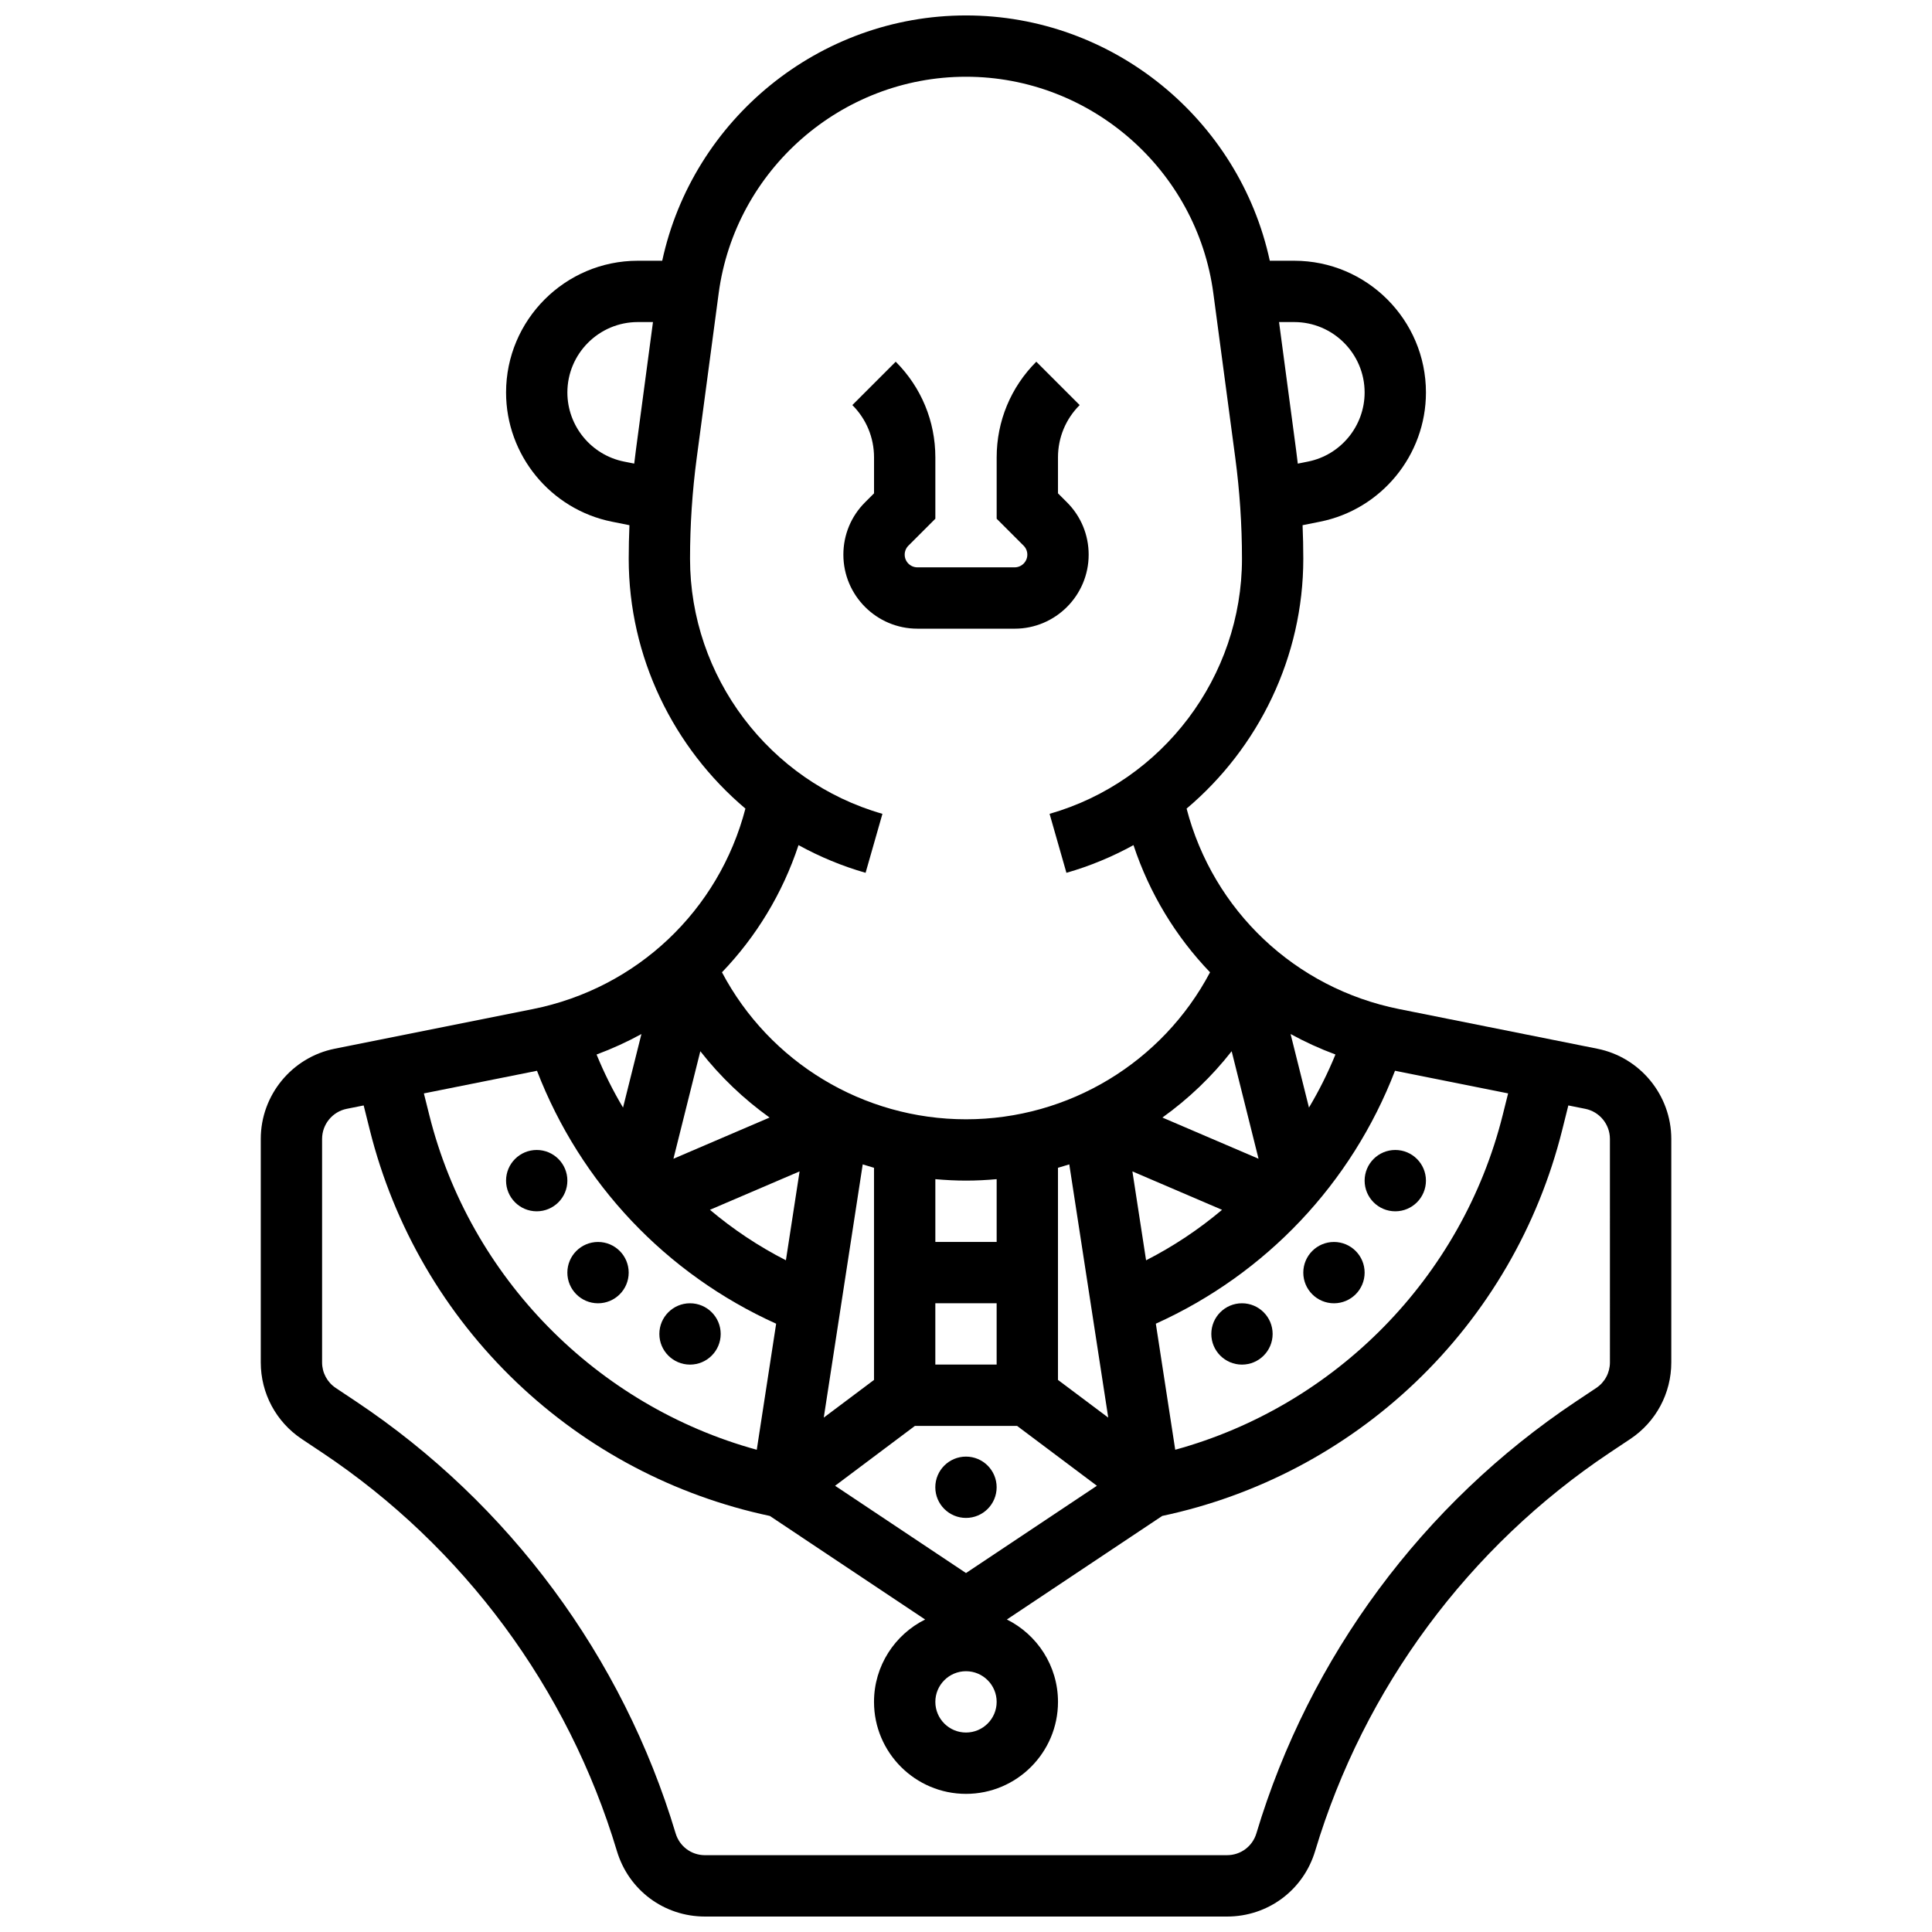 <?xml version="1.0" encoding="UTF-8"?>
<!-- Uploaded to: SVG Repo, www.svgrepo.com, Generator: SVG Repo Mixer Tools -->
<svg width="800px" height="800px" version="1.1" viewBox="144 144 512 512" xmlns="http://www.w3.org/2000/svg">
 <defs>
  <clipPath id="a">
   <path d="m213 148.09h374v503.81h-374z"/>
  </clipPath>
 </defs>
 <path d="m412.89 310.61c10.816 0 19.617-8.801 19.617-19.617 0-5.238-2.039-10.168-5.746-13.871l-2.383-2.383v-9.52c0-5.238 2.039-10.168 5.746-13.871l-11.492-11.492c-6.773 6.773-10.504 15.781-10.504 25.363v16.25l7.141 7.141c0.637 0.637 0.984 1.48 0.984 2.379 0 1.855-1.508 3.363-3.363 3.363h-25.773c-1.855 0-3.363-1.508-3.363-3.363 0-0.898 0.352-1.742 0.984-2.379l7.141-7.141v-16.25c0-9.582-3.731-18.59-10.504-25.363l-11.492 11.492c3.707 3.707 5.746 8.633 5.746 13.871v9.52l-2.379 2.379c-3.707 3.703-5.746 8.633-5.746 13.871 0 10.816 8.801 19.617 19.617 19.617z"/>
 <g clip-path="url(#a)">
  <path d="m567.3 421.92-52.48-10.496c-27.664-5.531-49.324-26.145-56.359-53.137 19.098-16.125 30.926-40.191 30.926-66.203 0-2.961-0.066-5.93-0.191-8.902l4.625-0.926c16.266-3.25 28.07-17.652 28.07-34.238 0-19.254-15.664-34.918-34.918-34.918h-6.465c-8.098-37.484-41.602-65.008-80.504-65.008s-72.41 27.523-80.508 65.008h-6.465c-19.254 0-34.918 15.664-34.918 34.918 0 16.586 11.805 30.984 28.07 34.238l4.625 0.926c-0.121 2.973-0.191 5.941-0.191 8.902 0 26.012 11.832 50.082 30.926 66.203-7.035 26.992-28.695 47.602-56.359 53.137l-52.48 10.496c-11.355 2.269-19.598 12.324-19.598 23.902v59.238c0 8.168 4.059 15.75 10.855 20.285l5.367 3.578c37.461 24.973 65.219 62.477 78.156 105.61 3.117 10.391 12.5 17.371 23.352 17.371h138.34c10.848 0 20.234-6.981 23.352-17.375 12.938-43.125 40.695-80.629 78.156-105.61l5.371-3.578c6.797-4.531 10.855-12.113 10.855-20.285v-59.238c-0.008-11.574-8.25-21.629-19.605-23.898zm-167.3 164.97c4.481 0 8.125 3.644 8.125 8.125s-3.644 8.125-8.125 8.125-8.125-3.644-8.125-8.125c-0.004-4.477 3.644-8.125 8.125-8.125zm-34.695-49.145 21.152-15.863h27.086l21.148 15.863-34.691 23.129zm78.793-83.312 23.758 10.184c-6.164 5.195-12.918 9.695-20.133 13.375zm46.793-16.914-4.871-19.492c3.797 2.082 7.766 3.898 11.887 5.426-1.988 4.871-4.336 9.57-7.016 14.066zm-20.488-14.934 7.125 28.496-25.477-10.918c6.879-4.93 13.07-10.832 18.352-17.578zm-43.031 29.988 10.324 67.109-13.32-9.988v-56.215c1.008-0.285 2.004-0.586 2.996-0.906zm-35.5 36.805h16.25v16.25h-16.25zm16.254-16.25h-16.25v-16.637c2.688 0.242 5.394 0.383 8.125 0.383s5.441-0.141 8.125-0.383zm-32.504 36.566-13.316 9.988 10.324-67.109c0.992 0.32 1.988 0.621 2.992 0.906zm-23.348-31.707c-7.219-3.68-13.969-8.18-20.133-13.375l23.758-10.18zm-29.805-26.906 7.125-28.496c5.281 6.746 11.473 12.648 18.352 17.578zm-13.359-13.562c-2.68-4.496-5.027-9.199-7.012-14.062 4.121-1.527 8.09-3.344 11.887-5.426zm40.578 57.277-5.137 33.406c-42.426-11.633-76.02-45.641-86.781-88.684l-1.438-5.754 29.977-5.996c11.531 29.875 34.145 53.809 63.379 67.027zm105.76 33.402-5.141-33.406c29.234-13.219 51.852-37.148 63.383-67.027l29.977 5.996-1.438 5.754c-10.758 43.043-44.355 77.051-86.781 88.684zm50.191-280.18c0 8.867-6.312 16.566-15.004 18.305l-2.707 0.543c-0.141-1.23-0.293-2.457-0.457-3.68l-4.512-33.836h4.016c10.289 0 18.664 8.375 18.664 18.668zm-196.27 18.305c-8.695-1.742-15.008-9.438-15.008-18.305 0-10.293 8.375-18.668 18.668-18.668h4.016l-4.512 33.828c-0.164 1.223-0.316 2.453-0.457 3.68zm64.02 108.98 4.465-15.629c-30.02-8.574-50.988-36.371-50.988-67.594 0-8.918 0.598-17.918 1.777-26.754l5.812-43.598c4.363-32.719 32.539-57.391 65.547-57.391 33.004 0 61.184 24.672 65.547 57.387l5.812 43.598c1.18 8.836 1.777 17.84 1.777 26.754 0 31.223-20.969 59.02-50.988 67.598l4.465 15.629c6.273-1.793 12.215-4.281 17.773-7.34 4.234 12.801 11.219 24.262 20.289 33.707-12.605 23.836-37.414 38.953-64.676 38.953s-52.07-15.117-64.672-38.953c9.07-9.445 16.055-20.906 20.289-33.707 5.555 3.059 11.5 5.547 17.77 7.34zm197.26 129.75c0 2.723-1.352 5.25-3.617 6.762l-5.367 3.578c-40.602 27.066-70.684 67.715-84.707 114.46-1.039 3.465-4.168 5.789-7.785 5.789l-138.34 0.004c-3.617 0-6.746-2.328-7.785-5.789-14.023-46.742-44.105-87.387-84.707-114.46l-5.367-3.578c-2.266-1.512-3.617-4.039-3.617-6.762v-59.238c0-3.859 2.746-7.211 6.531-7.969l4.488-0.898 1.625 6.504c6.394 25.582 19.863 48.723 38.949 66.922 18.68 17.812 41.84 30.004 67.059 35.363l41.16 27.441c-8.02 3.992-13.547 12.277-13.547 21.832 0 13.441 10.934 24.379 24.379 24.379 13.441 0 24.379-10.934 24.379-24.379 0-9.555-5.527-17.836-13.547-21.832l41.16-27.441c25.219-5.359 48.379-17.555 67.059-35.363 19.086-18.199 32.555-41.34 38.949-66.922l1.625-6.504 4.488 0.898c3.785 0.758 6.531 4.109 6.531 7.969z"/>
 </g>
 <path d="m408.12 538.14c0 4.488-3.637 8.125-8.125 8.125s-8.129-3.637-8.129-8.125 3.641-8.125 8.129-8.125 8.125 3.637 8.125 8.125"/>
 <path d="m481.26 497.51c0 4.484-3.637 8.125-8.125 8.125-4.488 0-8.125-3.641-8.125-8.125 0-4.488 3.637-8.129 8.125-8.129 4.488 0 8.125 3.641 8.125 8.129"/>
 <path d="m505.64 481.26c0 4.488-3.641 8.125-8.125 8.125-4.488 0-8.129-3.637-8.129-8.125 0-4.488 3.641-8.125 8.129-8.125 4.484 0 8.125 3.637 8.125 8.125"/>
 <path d="m521.89 456.88c0 4.488-3.637 8.129-8.125 8.129s-8.125-3.641-8.125-8.129c0-4.488 3.637-8.125 8.125-8.125s8.125 3.637 8.125 8.125"/>
 <path d="m334.99 497.51c0 4.484-3.641 8.125-8.129 8.125-4.484 0-8.125-3.641-8.125-8.125 0-4.488 3.641-8.129 8.125-8.129 4.488 0 8.129 3.641 8.129 8.129"/>
 <path d="m310.61 481.26c0 4.488-3.637 8.125-8.125 8.125s-8.129-3.637-8.129-8.125c0-4.488 3.641-8.125 8.129-8.125s8.125 3.637 8.125 8.125"/>
 <path d="m294.36 456.88c0 4.488-3.637 8.129-8.125 8.129s-8.125-3.641-8.125-8.129c0-4.488 3.637-8.125 8.125-8.125s8.125 3.637 8.125 8.125"/>
</svg>